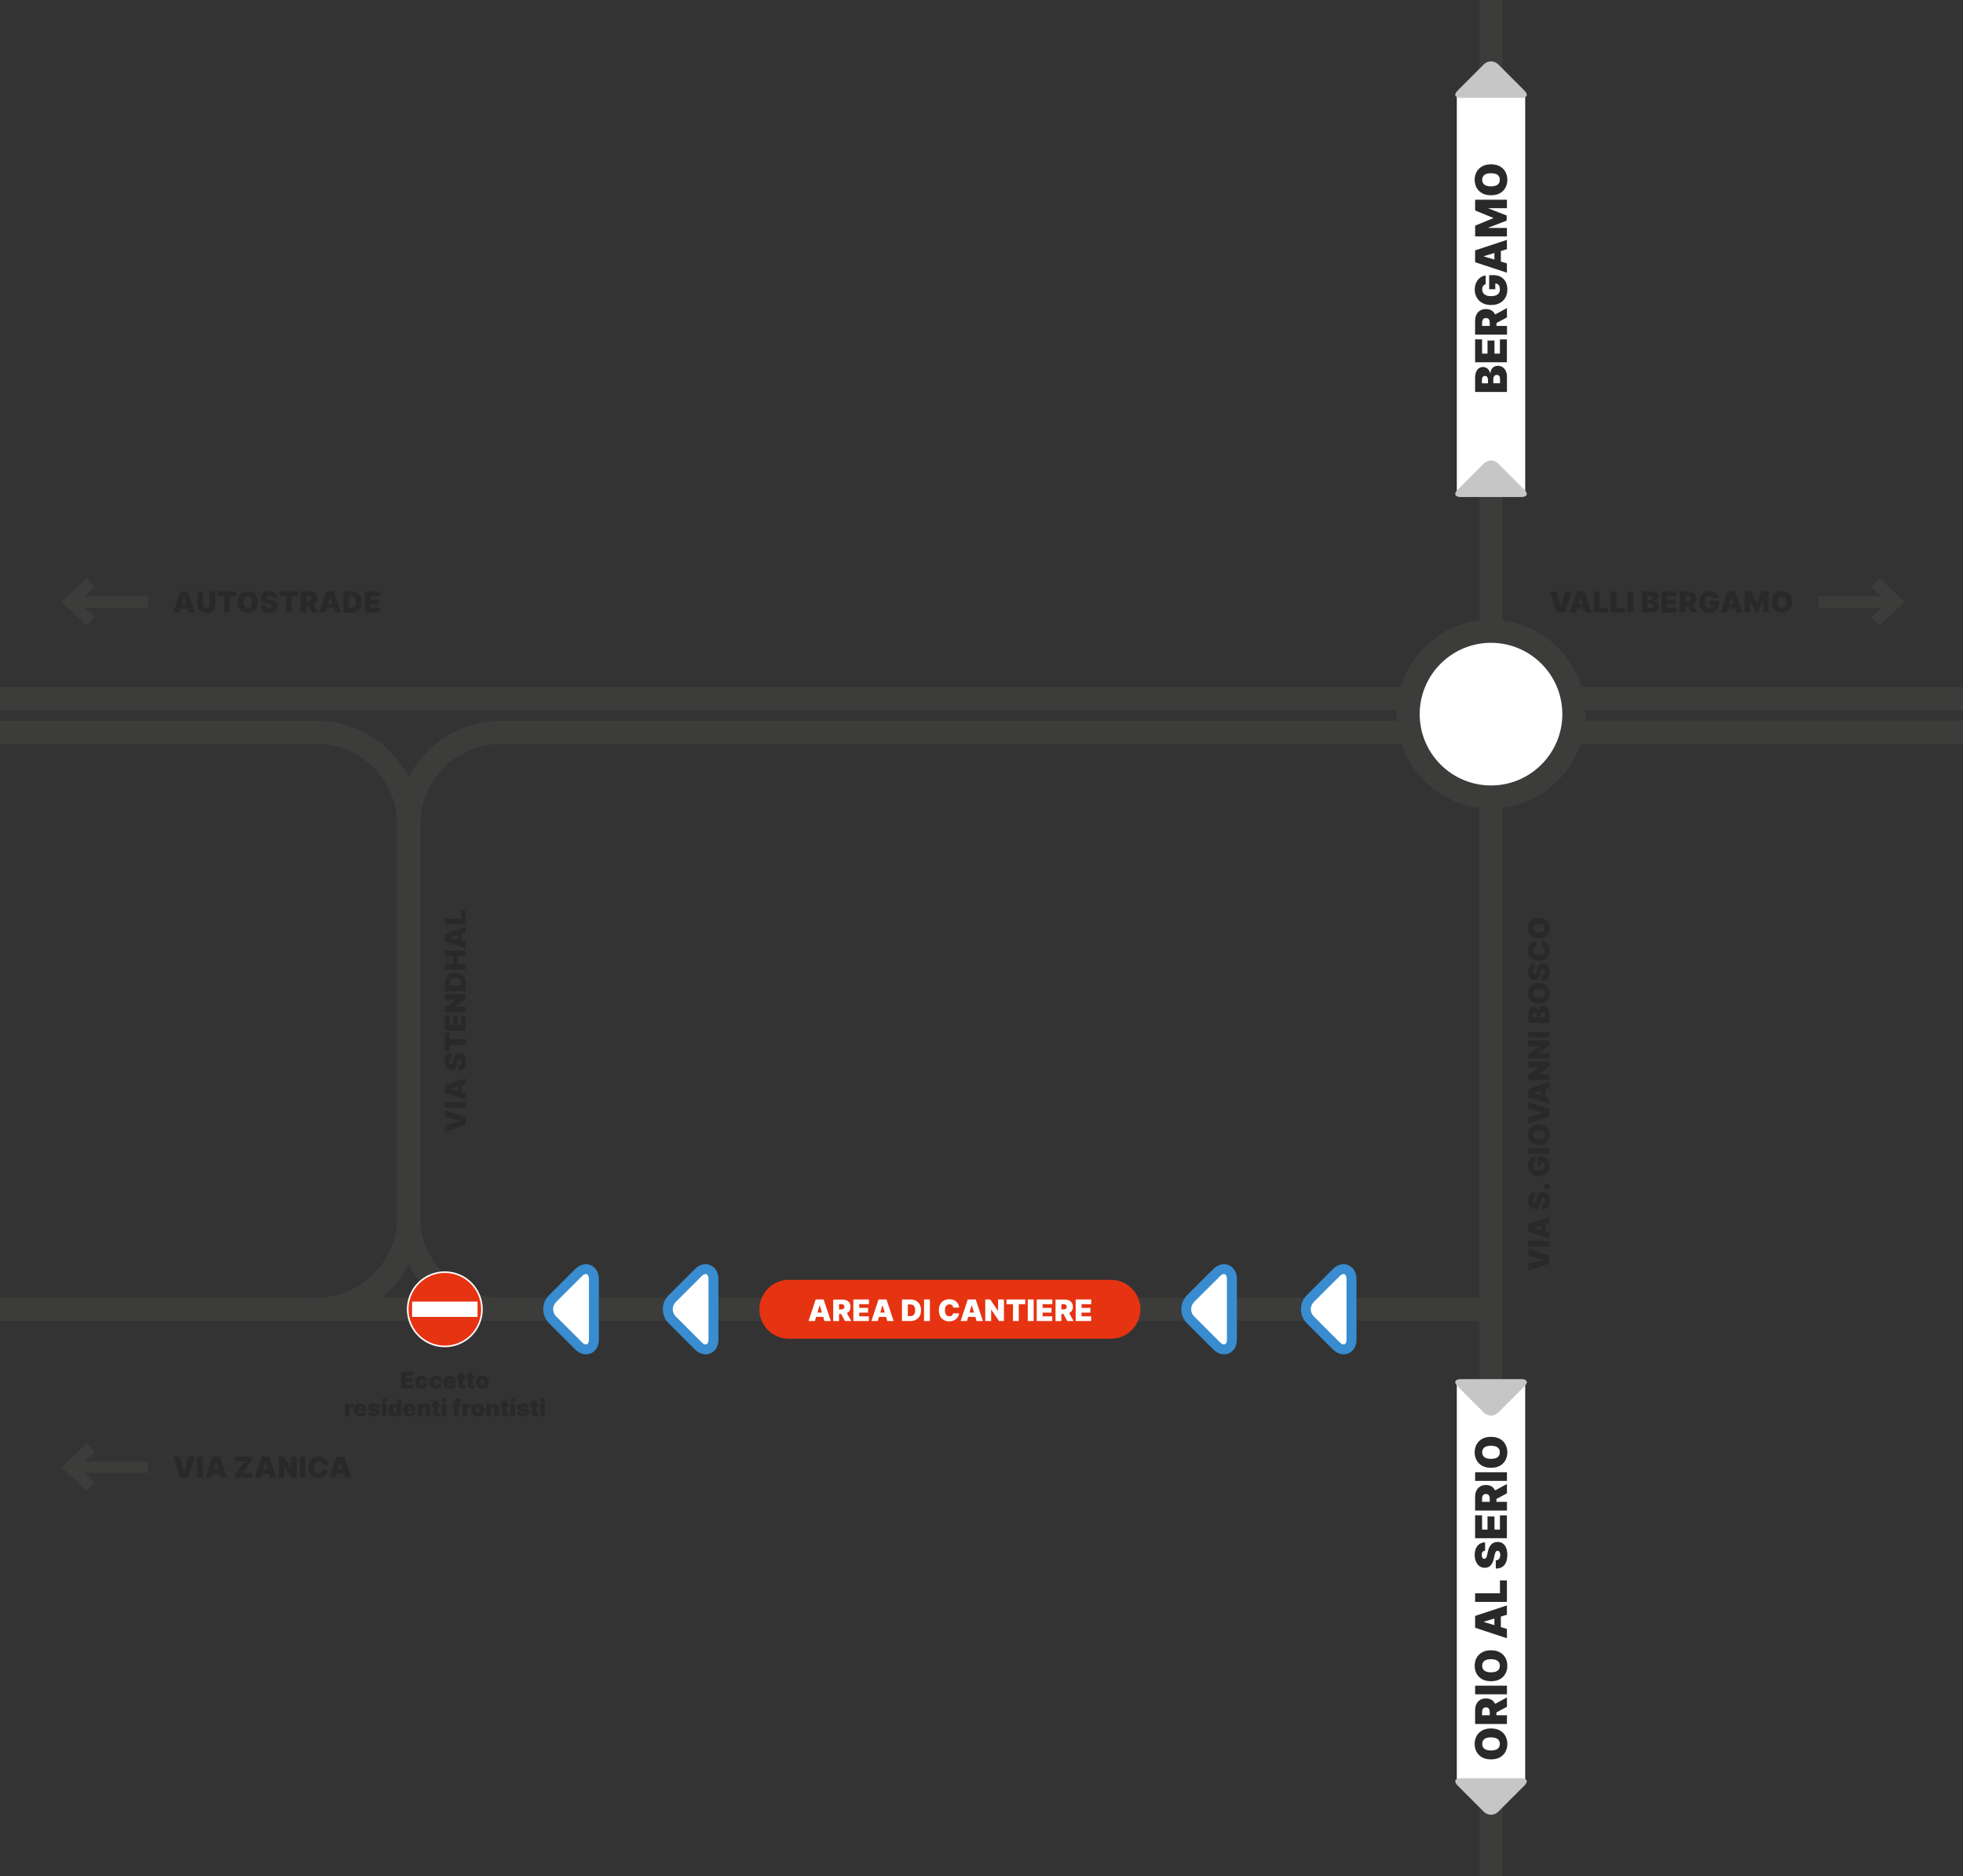 <?xml version="1.0" encoding="UTF-8"?> <svg xmlns="http://www.w3.org/2000/svg" id="Livello_1" data-name="Livello 1" viewBox="0 0 680.16 650"><rect x="0" y="0" width="680.16" height="650" fill="#333333" stroke="none"/><defs><style> .cls-1 { fill: #3c3c3b; } .cls-2 { fill: #292929; } .cls-3 { fill: #c6c6c6; } .cls-4 { fill: #fff; } .cls-5 { fill: #388ccf; } .cls-6 { fill: #e63312; } </style></defs><rect class="cls-1" y="238" width="680.16" height="8"></rect><rect class="cls-1" x="515.53" y="249.71" width="164.62" height="8"></rect><rect class="cls-1" y="449.61" width="520.62" height="8"></rect><rect class="cls-1" x="512.62" width="8" height="650"></rect><g><path class="cls-2" d="M529.54,437.97l5.13-1.49v-.06l-5.13-1.49v-2.23l7.27,2.4v2.7l-7.27,2.4v-2.23Z"></path><path class="cls-2" d="M529.54,429.92h7.27v1.97h-7.27v-1.97Z"></path><path class="cls-2" d="M536.82,427v2.13l-7.27-2.4v-2.7l7.27-2.4v2.13l-5.27,1.59v.06l5.27,1.59ZM533.95,427.39v-4.01h1.48v4.01h-1.48Z"></path><path class="cls-2" d="M531.82,414.93c-.24.02-.42.11-.55.26-.13.16-.2.4-.2.72,0,.2.02.37.07.5.05.13.11.22.2.29.08.06.18.09.28.1.09,0,.17-.01.24-.05.07-.04.13-.1.19-.18.06-.08.11-.18.15-.31.05-.12.09-.27.12-.45l.13-.6c.08-.4.2-.75.34-1.03.14-.29.3-.52.49-.7.19-.18.4-.32.63-.4.23-.09.49-.13.77-.13.48,0,.88.12,1.21.36.33.24.58.58.76,1.01.17.44.26.97.26,1.58s-.09,1.18-.28,1.65c-.19.47-.48.83-.86,1.09-.39.26-.89.39-1.5.39v-1.88c.22-.01.41-.07.56-.17.15-.1.27-.24.34-.42.08-.18.12-.4.12-.65,0-.21-.03-.39-.08-.53-.05-.14-.12-.25-.22-.32-.09-.07-.2-.11-.32-.11-.11,0-.21.04-.29.11-.08.07-.16.18-.23.34-.07.16-.13.37-.19.64l-.16.72c-.14.64-.37,1.15-.7,1.52-.33.37-.78.55-1.34.55-.46,0-.87-.12-1.21-.37s-.62-.6-.81-1.04c-.19-.44-.29-.95-.29-1.53s.1-1.09.29-1.52.47-.76.83-.99.77-.35,1.25-.35v1.89Z"></path><path class="cls-2" d="M536.93,411.05c0,.27-.1.51-.29.71s-.43.29-.71.29c-.27,0-.5-.09-.69-.29s-.29-.43-.29-.71.1-.49.29-.69.42-.3.69-.3c.18,0,.35.05.5.14s.27.21.36.36.13.31.13.49Z"></path><path class="cls-2" d="M531.95,402.82c-.13.03-.24.08-.33.15s-.18.15-.25.25c-.07.1-.12.21-.15.34-.03.13-.05.27-.05.42,0,.33.08.61.24.85.16.23.39.41.68.53.3.12.66.18,1.08.18s.79-.06,1.09-.17.54-.29.7-.52c.16-.23.24-.51.24-.86,0-.3-.04-.55-.13-.75-.09-.2-.21-.35-.37-.45-.16-.1-.35-.15-.57-.15l.04-.34v1.66h-1.41v-3.22h1.01c.66,0,1.23.14,1.7.42.47.28.83.67,1.08,1.16s.38,1.05.38,1.69c0,.71-.15,1.33-.45,1.86s-.73.95-1.29,1.25c-.56.3-1.22.45-1.99.45-.6,0-1.13-.09-1.6-.28-.46-.18-.86-.44-1.18-.76-.32-.33-.56-.71-.73-1.13-.17-.43-.25-.89-.25-1.38,0-.43.06-.83.18-1.2.12-.37.29-.7.52-.98.22-.29.49-.52.79-.69.31-.17.64-.28,1-.32v2Z"></path><path class="cls-2" d="M529.54,397.73h7.27v1.97h-7.27v-1.97Z"></path><path class="cls-2" d="M533.18,389.64c.81,0,1.49.16,2.05.47.55.32.98.74,1.26,1.28.29.53.43,1.13.43,1.79s-.14,1.26-.43,1.79c-.29.53-.71.96-1.26,1.27-.55.31-1.23.47-2.04.47s-1.49-.16-2.05-.47c-.55-.31-.98-.74-1.26-1.27-.29-.53-.43-1.13-.43-1.79s.14-1.25.43-1.79c.29-.54.71-.96,1.26-1.28.56-.31,1.24-.47,2.05-.47ZM533.18,391.67c-.44,0-.8.06-1.1.17-.3.11-.53.28-.68.51s-.23.5-.23.83.08.6.23.83.38.39.68.51c.3.11.67.17,1.1.17s.8-.06,1.1-.17c.3-.12.53-.28.68-.51.15-.22.23-.5.23-.83s-.08-.6-.23-.83c-.16-.22-.38-.39-.68-.51-.3-.12-.67-.17-1.1-.17Z"></path><path class="cls-2" d="M529.54,387.09l5.13-1.49v-.06l-5.13-1.49v-2.23l7.27,2.4v2.7l-7.27,2.4v-2.23Z"></path><path class="cls-2" d="M536.82,380.3v2.13l-7.27-2.4v-2.7l7.27-2.4v2.13l-5.27,1.59v.06l5.27,1.59ZM533.95,380.7v-4.01h1.48v4.01h-1.48Z"></path><path class="cls-2" d="M529.54,367.83h7.27v1.65l-3.82,2.63v.04h3.82v1.97h-7.27v-1.68l3.81-2.59v-.06h-3.81v-1.97Z"></path><path class="cls-2" d="M529.54,360.49h7.27v1.65l-3.82,2.63v.04h3.82v1.97h-7.27v-1.68l3.81-2.59v-.06h-3.81v-1.97Z"></path><path class="cls-2" d="M529.54,357.48h7.27v1.97h-7.27v-1.97Z"></path><path class="cls-2" d="M536.82,354.46h-7.27v-3.15c0-.55.07-1.02.22-1.4s.36-.66.63-.86c.27-.19.59-.29.96-.29.27,0,.51.06.73.18.22.12.4.28.55.49.15.21.25.46.31.74h.07c.01-.31.09-.6.24-.85.15-.26.35-.46.6-.61.25-.15.55-.23.9-.23.4,0,.75.1,1.06.31.31.21.55.5.73.88.18.38.27.84.27,1.36v3.42ZM532.49,352.49v-.81c0-.17-.03-.33-.08-.46s-.13-.24-.24-.31c-.1-.08-.23-.11-.38-.11-.22,0-.4.08-.52.24-.12.16-.18.36-.18.61v.84h1.39ZM535.24,352.49v-.92c0-.33-.06-.58-.19-.75-.12-.17-.31-.25-.55-.25-.17,0-.31.04-.43.12-.12.08-.21.19-.27.33-.06.14-.09.32-.09.52v.95h1.53Z"></path><path class="cls-2" d="M533.18,340.63c.81,0,1.49.16,2.05.47.55.32.98.74,1.26,1.28.29.53.43,1.13.43,1.79s-.14,1.26-.43,1.79c-.29.53-.71.96-1.26,1.27-.55.31-1.23.47-2.04.47s-1.49-.16-2.05-.47c-.55-.31-.98-.74-1.26-1.27-.29-.53-.43-1.13-.43-1.79s.14-1.25.43-1.79c.29-.54.71-.96,1.26-1.28.56-.31,1.24-.47,2.05-.47ZM533.18,342.66c-.44,0-.8.06-1.1.17-.3.11-.53.28-.68.51s-.23.5-.23.83.08.6.23.83.38.39.68.51c.3.11.67.17,1.1.17s.8-.06,1.1-.17c.3-.12.53-.28.68-.51.15-.22.23-.5.23-.83s-.08-.6-.23-.83c-.16-.22-.38-.39-.68-.51-.3-.12-.67-.17-1.1-.17Z"></path><path class="cls-2" d="M531.82,335.69c-.24.02-.42.11-.55.26-.13.16-.2.4-.2.72,0,.2.02.37.07.5.05.13.11.22.2.29.08.06.18.09.28.1.09,0,.17-.01.24-.05.07-.04.13-.1.19-.18.06-.08.11-.18.15-.31.05-.12.09-.27.12-.45l.13-.6c.08-.4.2-.75.34-1.03.14-.29.3-.52.49-.7.19-.18.4-.32.63-.4.23-.09.49-.13.77-.13.48,0,.88.12,1.21.36.33.24.58.58.76,1.01.17.44.26.97.26,1.58s-.09,1.18-.28,1.65c-.19.47-.48.83-.86,1.09-.39.26-.89.39-1.5.39v-1.88c.22-.01.41-.07.56-.17.15-.1.27-.24.34-.42.08-.18.12-.4.12-.65,0-.21-.03-.39-.08-.53-.05-.14-.12-.25-.22-.32-.09-.07-.2-.11-.32-.11-.11,0-.21.04-.29.11-.08.07-.16.18-.23.34-.07.16-.13.37-.19.64l-.16.72c-.14.64-.37,1.15-.7,1.52-.33.37-.78.55-1.34.55-.46,0-.87-.12-1.21-.37s-.62-.6-.81-1.04c-.19-.44-.29-.95-.29-1.53s.1-1.09.29-1.52.47-.76.83-.99.77-.35,1.25-.35v1.89Z"></path><path class="cls-2" d="M532.27,326.06v2c-.17.01-.32.05-.45.11-.14.06-.25.14-.35.25-.1.11-.17.23-.23.38-.05.15-.08.32-.08.51,0,.33.08.61.24.84s.39.4.69.52.66.18,1.08.18c.45,0,.82-.06,1.12-.18.3-.12.52-.29.67-.52.15-.23.23-.5.23-.82,0-.18-.02-.35-.07-.49s-.11-.27-.2-.38c-.09-.11-.19-.19-.32-.26s-.26-.11-.42-.14v-2c.32.02.63.11.95.26.32.15.61.36.88.63s.49.61.65,1.01.25.87.25,1.4c0,.67-.14,1.27-.43,1.8-.29.53-.71.95-1.26,1.25-.56.31-1.24.46-2.04.46s-1.49-.16-2.05-.47c-.55-.31-.98-.73-1.26-1.26s-.43-1.12-.43-1.78c0-.46.06-.88.19-1.27.12-.39.31-.72.55-1.02.24-.29.54-.53.89-.7s.75-.29,1.2-.32Z"></path><path class="cls-2" d="M533.18,318.01c.81,0,1.49.16,2.05.47.55.32.98.74,1.26,1.28.29.53.43,1.13.43,1.79s-.14,1.26-.43,1.79c-.29.53-.71.96-1.26,1.27-.55.31-1.23.47-2.04.47s-1.49-.16-2.05-.47c-.55-.31-.98-.74-1.26-1.27-.29-.53-.43-1.13-.43-1.79s.14-1.25.43-1.79c.29-.54.71-.96,1.26-1.28.56-.31,1.24-.47,2.05-.47ZM533.18,320.04c-.44,0-.8.06-1.1.17-.3.11-.53.28-.68.51s-.23.5-.23.83.08.6.23.83.38.39.68.51c.3.11.67.17,1.1.17s.8-.06,1.1-.17c.3-.12.53-.28.68-.51.15-.22.23-.5.23-.83s-.08-.6-.23-.83c-.16-.22-.38-.39-.68-.51-.3-.12-.67-.17-1.1-.17Z"></path></g><g><path class="cls-2" d="M139.02,481.08v-5.82h4.19v1.27h-2.61v1h2.4v1.27h-2.4v1h2.6v1.27h-4.18Z"></path><path class="cls-2" d="M146.12,481.16c-.47,0-.88-.09-1.22-.28-.34-.19-.6-.45-.78-.79-.18-.34-.27-.73-.27-1.18s.09-.84.27-1.18c.18-.34.44-.6.78-.79.34-.19.74-.28,1.22-.28.43,0,.8.08,1.11.23.31.15.56.37.73.65s.26.61.26.99h-1.45c-.02-.23-.09-.4-.2-.52s-.25-.18-.43-.18c-.14,0-.26.04-.36.12-.1.08-.18.2-.24.35-.06.16-.09.36-.09.6s.03.44.09.59c.06.16.14.28.24.36.1.08.22.12.36.12.12,0,.22-.03.31-.08.09-.05.16-.13.22-.24.06-.1.09-.23.1-.38h1.45c0,.38-.09.72-.26,1-.17.28-.41.5-.72.66s-.68.23-1.12.23Z"></path><path class="cls-2" d="M150.97,481.16c-.47,0-.88-.09-1.22-.28-.34-.19-.6-.45-.78-.79-.18-.34-.27-.73-.27-1.18s.09-.84.27-1.18c.18-.34.44-.6.78-.79.34-.19.74-.28,1.22-.28.43,0,.8.08,1.11.23.31.15.56.37.73.65s.26.61.26.99h-1.45c-.02-.23-.09-.4-.2-.52s-.25-.18-.43-.18c-.14,0-.26.04-.36.12-.1.08-.18.2-.24.35-.06.16-.09.36-.09.6s.03.44.09.59c.06.16.14.28.24.36.1.08.22.12.36.12.12,0,.22-.03.31-.08.09-.05.16-.13.22-.24.06-.1.09-.23.1-.38h1.45c0,.38-.09.72-.26,1-.17.28-.41.5-.72.66s-.68.23-1.12.23Z"></path><path class="cls-2" d="M155.81,481.16c-.47,0-.87-.09-1.2-.27-.34-.18-.59-.44-.78-.77-.18-.34-.27-.74-.27-1.21s.09-.84.27-1.18c.18-.34.44-.6.77-.79s.72-.28,1.17-.28c.33,0,.63.05.9.15.27.1.5.25.68.44s.33.43.44.71c.1.28.15.59.15.93v.36h-3.9v-.86h2.45c0-.12-.03-.24-.1-.33s-.14-.17-.25-.22c-.1-.05-.22-.08-.35-.08s-.24.03-.35.08-.19.13-.25.22-.1.21-.1.33v.93c0,.14.03.27.09.38s.14.2.25.26.24.09.4.09c.11,0,.21-.02.3-.05.09-.03.17-.07.23-.13s.11-.13.14-.21h1.43c-.05.3-.17.57-.35.79-.18.22-.43.4-.73.52s-.65.18-1.06.18Z"></path><path class="cls-2" d="M161.19,476.72v1.14h-2.88v-1.14h2.88ZM158.87,475.67h1.57v4.01c0,.06.01.11.03.15.02.04.05.07.1.09.04.02.1.03.17.03.05,0,.1,0,.17-.02.06-.01.11-.02.14-.03l.23,1.1c-.07.02-.17.05-.3.08s-.28.05-.46.06c-.36.02-.66-.02-.91-.11-.24-.09-.43-.24-.55-.44-.12-.2-.18-.46-.18-.76v-4.15Z"></path><path class="cls-2" d="M164.42,476.72v1.14h-2.88v-1.14h2.88ZM162.11,475.67h1.57v4.01c0,.06.01.11.03.15.02.04.05.07.1.09.04.02.1.03.17.03.05,0,.1,0,.17-.02.06-.01.11-.02.14-.03l.23,1.1c-.07.02-.17.05-.3.08s-.28.05-.46.06c-.36.02-.66-.02-.91-.11-.24-.09-.43-.24-.55-.44-.12-.2-.18-.46-.18-.76v-4.15Z"></path><path class="cls-2" d="M167.11,481.16c-.47,0-.88-.09-1.22-.28-.34-.19-.6-.45-.78-.79-.18-.34-.27-.73-.27-1.18s.09-.84.27-1.18c.18-.34.44-.6.78-.79.34-.19.74-.28,1.22-.28s.88.09,1.22.28c.34.19.6.45.78.79.18.34.27.73.27,1.18s-.09.84-.27,1.18c-.18.34-.44.6-.78.79-.34.19-.74.28-1.22.28ZM167.13,480c.13,0,.25-.04.34-.13s.17-.22.22-.38c.05-.17.08-.36.08-.59s-.03-.43-.08-.59c-.05-.16-.13-.29-.22-.38s-.21-.13-.34-.13c-.14,0-.26.04-.36.13-.1.09-.18.21-.23.38s-.08.36-.08.59.03.42.08.59.13.29.23.38c.1.09.22.13.36.13Z"></path></g><g><path class="cls-2" d="M119.5,490.68v-4.36h1.52v.83h.05c.08-.31.21-.53.38-.67.17-.14.38-.21.61-.21.07,0,.14,0,.2.02.07.01.13.03.19.04v1.34c-.08-.03-.17-.05-.29-.06-.11-.01-.21-.02-.29-.02-.15,0-.29.04-.41.1-.12.07-.22.17-.29.29-.07.12-.1.27-.1.44v2.27h-1.57Z"></path><path class="cls-2" d="M124.81,490.76c-.47,0-.87-.09-1.2-.27-.34-.18-.59-.44-.78-.77-.18-.34-.27-.74-.27-1.21s.09-.84.27-1.18c.18-.34.44-.6.77-.79s.72-.28,1.17-.28c.33,0,.63.05.9.15.27.1.5.25.68.44s.33.43.44.71c.1.28.15.59.15.93v.36h-3.9v-.86h2.45c0-.12-.03-.24-.1-.33s-.14-.17-.25-.22c-.1-.05-.22-.08-.35-.08s-.24.03-.35.08-.19.13-.25.22-.1.21-.1.33v.93c0,.14.03.27.09.38s.14.2.25.26.24.09.4.09c.11,0,.21-.02.3-.05.09-.03.17-.07.23-.13s.11-.13.14-.21h1.43c-.05.3-.17.57-.35.79-.18.22-.43.4-.73.52s-.65.18-1.06.18Z"></path><path class="cls-2" d="M131.57,487.74h-1.44c0-.09-.04-.17-.09-.23-.06-.06-.13-.11-.21-.15-.09-.04-.18-.05-.29-.05-.13,0-.25.02-.35.07-.1.05-.14.12-.14.21,0,.06.03.12.08.18.06.05.17.1.34.13l.89.16c.45.08.78.22,1,.41.22.19.33.45.33.77,0,.31-.09.58-.28.81-.18.23-.43.4-.75.53-.32.12-.67.19-1.08.19-.67,0-1.19-.14-1.56-.41-.38-.27-.59-.63-.63-1.08h1.56c.02.14.09.25.21.32.12.08.26.11.44.11.14,0,.26-.02.36-.07.09-.05.14-.12.14-.21,0-.08-.04-.15-.12-.2-.08-.05-.21-.09-.38-.12l-.77-.14c-.44-.08-.78-.23-1-.44s-.33-.5-.33-.84c0-.3.08-.56.24-.77s.39-.37.7-.48c.3-.11.66-.17,1.08-.17.63,0,1.13.13,1.49.39s.56.62.58,1.08Z"></path><path class="cls-2" d="M132.29,490.68v-4.36h1.57v4.36h-1.57ZM133.07,485.86c-.21,0-.4-.07-.55-.21-.15-.14-.23-.31-.23-.51s.08-.37.23-.51c.15-.14.33-.21.55-.21s.4.07.55.21c.15.14.23.31.23.51s-.08.37-.23.51c-.15.14-.33.21-.54.21Z"></path><path class="cls-2" d="M136.23,490.74c-.31,0-.6-.08-.86-.24-.26-.16-.47-.41-.62-.74-.16-.33-.23-.75-.23-1.25s.08-.96.25-1.28c.16-.33.38-.57.64-.72.26-.15.53-.23.82-.23.22,0,.41.04.57.11.16.08.3.17.41.3s.19.26.25.41h.02v-2.22h1.57v5.82h-1.56v-.72h-.03c-.06.15-.15.28-.26.4-.11.12-.25.21-.41.28-.16.07-.34.1-.55.1ZM136.81,489.53c.14,0,.27-.04.37-.13.1-.08.18-.2.24-.36.06-.15.08-.34.08-.55s-.03-.4-.08-.56c-.06-.15-.14-.27-.24-.36-.1-.08-.23-.12-.37-.12s-.27.04-.37.12c-.1.08-.18.2-.23.36-.05.15-.08.34-.08.56s.03.4.08.56c.05.15.13.27.23.35.1.08.22.12.37.12Z"></path><path class="cls-2" d="M141.9,490.76c-.47,0-.87-.09-1.2-.27-.34-.18-.59-.44-.78-.77-.18-.34-.27-.74-.27-1.21s.09-.84.27-1.18c.18-.34.44-.6.77-.79s.72-.28,1.17-.28c.33,0,.63.05.9.15.27.1.5.25.68.44s.33.43.44.71c.1.28.15.59.15.93v.36h-3.9v-.86h2.45c0-.12-.03-.24-.1-.33s-.14-.17-.25-.22c-.1-.05-.22-.08-.35-.08s-.24.03-.35.08-.19.13-.25.22-.1.21-.1.33v.93c0,.14.03.27.09.38s.14.2.25.26.24.09.4.09c.11,0,.21-.02.3-.05.09-.03.17-.07.23-.13s.11-.13.14-.21h1.43c-.05.3-.17.57-.35.79-.18.22-.43.4-.73.52s-.65.18-1.06.18Z"></path><path class="cls-2" d="M146.24,488.23v2.45h-1.57v-4.36h1.49v.83h.05c.09-.28.26-.49.5-.65.24-.16.52-.24.84-.24s.58.07.81.21c.23.14.41.33.53.58s.19.53.19.84v2.78h-1.57v-2.45c0-.22-.05-.39-.16-.51s-.26-.18-.46-.18c-.13,0-.24.03-.34.08-.1.06-.17.13-.22.24s-.08.23-.08.37Z"></path><path class="cls-2" d="M152.45,486.32v1.14h-2.88v-1.14h2.88ZM150.13,485.27h1.57v4.01c0,.06.01.11.03.15.02.04.05.07.1.09.04.02.1.03.17.03.05,0,.1,0,.17-.02.06-.01.11-.02.14-.03l.23,1.1c-.07.02-.17.05-.3.08s-.28.05-.46.06c-.36.02-.66-.02-.91-.11-.24-.09-.43-.24-.55-.44-.12-.2-.18-.46-.18-.76v-4.15Z"></path><path class="cls-2" d="M153.08,490.68v-4.36h1.57v4.36h-1.57ZM153.87,485.86c-.21,0-.4-.07-.55-.21-.15-.14-.23-.31-.23-.51s.08-.37.23-.51c.15-.14.33-.21.55-.21s.4.07.55.21c.15.14.23.31.23.51s-.08.37-.23.51c-.15.14-.33.21-.54.21Z"></path><path class="cls-2" d="M159.65,486.32v1.14h-2.92v-1.14h2.92ZM157.29,490.68v-4.49c0-.36.06-.66.19-.9.13-.24.31-.41.55-.53.23-.12.51-.18.83-.18.2,0,.39.01.58.04s.33.06.42.08l-.23,1.12c-.06-.02-.12-.03-.2-.04-.08-.01-.14-.02-.2-.02-.15,0-.25.03-.3.09-.05.06-.08.14-.08.25v4.56h-1.57Z"></path><path class="cls-2" d="M160.25,490.68v-4.36h1.52v.83h.05c.08-.31.21-.53.38-.67.17-.14.38-.21.61-.21.07,0,.14,0,.2.02.07.01.13.03.19.04v1.34c-.08-.03-.17-.05-.29-.06-.11-.01-.21-.02-.29-.02-.15,0-.29.04-.41.1-.12.07-.22.17-.29.29-.07.12-.1.27-.1.44v2.27h-1.57Z"></path><path class="cls-2" d="M165.58,490.76c-.47,0-.88-.09-1.22-.28-.34-.19-.6-.45-.78-.79-.18-.34-.27-.73-.27-1.18s.09-.84.27-1.18c.18-.34.44-.6.78-.79.34-.19.74-.28,1.22-.28s.88.09,1.22.28c.34.19.6.45.78.79.18.34.27.73.27,1.18s-.09.84-.27,1.18c-.18.34-.44.6-.78.79-.34.19-.74.28-1.22.28ZM165.59,489.6c.13,0,.25-.04.34-.13s.17-.22.22-.38c.05-.17.08-.36.08-.59s-.03-.43-.08-.59c-.05-.16-.13-.29-.22-.38s-.21-.13-.34-.13c-.14,0-.26.04-.36.13-.1.09-.18.21-.23.38s-.08.36-.08.59.03.42.08.59.13.29.23.38c.1.09.22.13.36.13Z"></path><path class="cls-2" d="M170.05,488.23v2.45h-1.57v-4.36h1.49v.83h.05c.09-.28.26-.49.5-.65.24-.16.52-.24.84-.24s.58.07.81.21c.23.14.41.33.53.58s.19.53.19.84v2.78h-1.57v-2.45c0-.22-.05-.39-.16-.51s-.26-.18-.46-.18c-.13,0-.24.03-.34.08-.1.06-.17.13-.22.24s-.08.23-.08.37Z"></path><path class="cls-2" d="M176.25,486.32v1.14h-2.88v-1.14h2.88ZM173.93,485.27h1.57v4.01c0,.06.01.11.03.15.02.04.05.07.1.09.04.02.1.03.17.03.05,0,.1,0,.17-.02.06-.01.11-.02.14-.03l.23,1.1c-.07.02-.17.05-.3.08s-.28.05-.46.06c-.36.02-.66-.02-.91-.11-.24-.09-.43-.24-.55-.44-.12-.2-.18-.46-.18-.76v-4.15Z"></path><path class="cls-2" d="M176.89,490.68v-4.36h1.57v4.36h-1.57ZM177.67,485.86c-.21,0-.4-.07-.55-.21-.15-.14-.23-.31-.23-.51s.08-.37.23-.51c.15-.14.33-.21.55-.21s.4.07.55.21c.15.14.23.31.23.51s-.08.37-.23.51c-.15.14-.33.21-.54.21Z"></path><path class="cls-2" d="M183.24,487.74h-1.44c0-.09-.04-.17-.09-.23-.06-.06-.13-.11-.21-.15-.09-.04-.18-.05-.29-.05-.13,0-.25.02-.35.07-.1.05-.14.12-.14.21,0,.06.03.12.08.18.06.05.17.1.34.13l.89.16c.45.08.78.22,1,.41.22.19.33.45.33.77,0,.31-.09.58-.28.81-.18.23-.43.4-.75.53-.32.12-.67.19-1.08.19-.67,0-1.19-.14-1.56-.41-.38-.27-.59-.63-.63-1.08h1.56c.02.14.09.25.21.32.12.08.26.11.44.11.14,0,.26-.02.36-.07.09-.05.14-.12.14-.21,0-.08-.04-.15-.12-.2-.08-.05-.21-.09-.38-.12l-.77-.14c-.44-.08-.78-.23-1-.44s-.33-.5-.33-.84c0-.3.08-.56.24-.77s.39-.37.7-.48c.3-.11.66-.17,1.08-.17.63,0,1.13.13,1.49.39s.56.62.58,1.08Z"></path><path class="cls-2" d="M186.56,486.32v1.14h-2.88v-1.14h2.88ZM184.24,485.27h1.57v4.01c0,.06.01.11.03.15.02.04.05.07.1.09.04.02.1.03.17.03.05,0,.1,0,.17-.02.06-.01.11-.02.14-.03l.23,1.1c-.07.02-.17.05-.3.08s-.28.05-.46.06c-.36.02-.66-.02-.91-.11-.24-.09-.43-.24-.55-.44-.12-.2-.18-.46-.18-.76v-4.15Z"></path><path class="cls-2" d="M187.19,490.68v-4.36h1.57v4.36h-1.57ZM187.98,485.86c-.21,0-.4-.07-.55-.21-.15-.14-.23-.31-.23-.51s.08-.37.23-.51c.15-.14.33-.21.55-.21s.4.07.55.21c.15.14.23.31.23.51s-.08.37-.23.51c-.15.14-.33.21-.54.21Z"></path></g><rect class="cls-4" x="504.57" y="33.38" width="24.1" height="137.93"></rect><path class="cls-2" d="M528.87,171.5h-24.48V33.19h24.48v138.31ZM504.76,171.12h23.72V33.57h-23.72v137.55Z"></path><g><path class="cls-2" d="M522.13,135.79h-11.02v-4.78c0-.84.11-1.54.34-2.12s.54-1,.96-1.3c.41-.29.9-.44,1.46-.44.41,0,.77.09,1.11.27.33.18.61.43.84.75.22.32.38.69.47,1.12h.11c.02-.47.14-.9.36-1.29.22-.39.52-.7.91-.92.39-.23.84-.34,1.36-.34.6,0,1.14.16,1.61.47.47.31.84.76,1.11,1.34.27.58.4,1.27.4,2.07v5.19ZM515.57,132.8v-1.23c0-.26-.04-.49-.12-.69-.08-.2-.2-.36-.36-.47-.16-.11-.35-.17-.57-.17-.34,0-.6.12-.78.37-.18.24-.27.55-.27.92v1.27h2.11ZM519.75,132.8v-1.4c0-.5-.09-.88-.28-1.13-.19-.25-.47-.38-.84-.38-.26,0-.48.06-.66.18-.18.12-.32.29-.41.5-.09.22-.14.48-.14.78v1.44h2.32Z"></path><path class="cls-2" d="M522.13,125.51h-11.02v-7.94h2.41v4.95h1.89v-4.54h2.41v4.54h1.89v-4.93h2.41v7.92Z"></path><path class="cls-2" d="M522.13,115.93h-11.02v-4.76c0-.82.15-1.53.45-2.15s.73-1.09,1.29-1.43,1.23-.51,2.01-.51,1.46.17,2,.52c.54.35.95.84,1.23,1.47.28.63.42,1.36.42,2.2v2.84h-2.32v-2.24c0-.35-.04-.65-.13-.9s-.23-.44-.42-.58c-.19-.13-.45-.2-.76-.2s-.57.07-.77.2c-.2.13-.35.33-.44.58s-.14.55-.14.9v1.05h8.63v2.99ZM517.08,109.48l5.06-2.75v3.25l-5.06,2.69v-3.18Z"></path><path class="cls-2" d="M514.75,98.49c-.19.05-.36.12-.5.22-.15.1-.27.23-.37.37-.1.15-.18.32-.23.52s-.08.41-.08.64c0,.5.12.93.36,1.28.24.35.59.62,1.04.81.45.18,1,.28,1.64.28s1.2-.09,1.66-.26.81-.44,1.05-.79c.24-.35.37-.78.37-1.3,0-.46-.07-.83-.2-1.14-.13-.3-.32-.53-.57-.68-.24-.15-.53-.23-.86-.23l.05-.52v2.52h-2.13v-4.88h1.53c1,0,1.86.21,2.57.64s1.26,1.01,1.64,1.75c.38.74.57,1.6.57,2.56,0,1.07-.23,2.01-.68,2.82-.46.81-1.1,1.44-1.95,1.9s-1.85.68-3.01.68c-.91,0-1.72-.14-2.42-.42s-1.3-.67-1.78-1.16c-.49-.5-.85-1.07-1.1-1.72-.25-.65-.37-1.34-.37-2.09,0-.65.09-1.26.28-1.82.19-.56.45-1.06.79-1.49.34-.43.74-.78,1.2-1.05s.97-.43,1.52-.48v3.02Z"></path><path class="cls-2" d="M522.13,91.25v3.23l-11.02-3.64v-4.09l11.02-3.64v3.23l-7.98,2.41v.09l7.98,2.41ZM517.79,91.85v-6.07h2.24v6.07h-2.24Z"></path><path class="cls-2" d="M511.12,81.89v-3.72l6.24-2.56v-.13l-6.24-2.56v-3.72h11.02v2.93h-6.37v.09l6.28,2.45v1.76l-6.33,2.45v.09h6.41v2.93h-11.02Z"></path><path class="cls-2" d="M516.62,56.93c1.23,0,2.26.24,3.1.72.84.48,1.48,1.12,1.91,1.93.43.81.65,1.71.65,2.71s-.22,1.91-.65,2.72c-.44.81-1.07,1.45-1.92,1.93-.84.48-1.87.71-3.09.71s-2.26-.24-3.1-.71c-.84-.48-1.48-1.12-1.91-1.93-.43-.81-.65-1.72-.65-2.72s.22-1.9.65-2.71c.43-.81,1.07-1.45,1.91-1.93.84-.48,1.88-.72,3.1-.72ZM516.62,60.01c-.66,0-1.22.09-1.67.26-.45.17-.8.43-1.03.77-.24.34-.35.76-.35,1.25s.12.91.35,1.25c.23.34.58.59,1.03.77.45.17,1.01.26,1.67.26s1.22-.09,1.67-.26c.45-.17.8-.43,1.03-.77.23-.34.35-.76.35-1.25s-.12-.91-.35-1.25c-.24-.34-.58-.6-1.03-.77s-1.01-.26-1.67-.26Z"></path></g><path class="cls-3" d="M519.11,160.58c-1.37-1.37-3.6-1.37-4.97,0l-9.12,9.12c-1.37,1.37-.91,2.49,1.03,2.49h21.15c1.94,0,2.4-1.11,1.03-2.49l-9.12-9.12Z"></path><path class="cls-3" d="M519.11,22.29c-1.37-1.37-3.6-1.37-4.97,0l-9.12,9.12c-1.37,1.37-.91,2.49,1.03,2.49h21.15c1.94,0,2.4-1.11,1.03-2.49l-9.12-9.12Z"></path><rect class="cls-4" x="504.57" y="478.69" width="24.1" height="137.93"></rect><path class="cls-2" d="M528.87,616.81h-24.48v-138.31h24.48v138.31ZM504.76,616.43h23.72v-137.55h-23.72v137.55Z"></path><g><path class="cls-2" d="M516.62,598.84c1.23,0,2.26.24,3.1.72.84.48,1.48,1.12,1.91,1.93.43.81.65,1.71.65,2.71s-.22,1.91-.65,2.72c-.44.81-1.07,1.45-1.92,1.93-.84.48-1.87.71-3.09.71s-2.26-.24-3.1-.71c-.84-.48-1.48-1.12-1.91-1.93-.43-.81-.65-1.72-.65-2.72s.22-1.9.65-2.71c.43-.81,1.07-1.45,1.91-1.93.84-.48,1.88-.72,3.1-.72ZM516.62,601.92c-.66,0-1.22.09-1.67.26s-.8.43-1.03.77c-.23.34-.35.76-.35,1.25s.12.91.35,1.25c.24.34.58.59,1.03.77.45.17,1.01.26,1.67.26s1.22-.09,1.67-.26c.45-.17.8-.43,1.03-.77.24-.34.35-.76.35-1.25s-.12-.91-.35-1.25-.58-.6-1.03-.77c-.45-.17-1.01-.26-1.67-.26Z"></path><path class="cls-2" d="M522.13,597.29h-11.02v-4.76c0-.82.15-1.53.45-2.15.3-.61.73-1.09,1.29-1.43s1.23-.51,2.01-.51,1.45.17,2,.52c.54.35.95.84,1.23,1.47.28.63.41,1.36.41,2.2v2.84h-2.32v-2.24c0-.35-.04-.65-.13-.9s-.23-.44-.42-.58c-.19-.13-.45-.2-.76-.2s-.57.07-.77.2c-.2.13-.35.33-.44.58-.09.25-.14.55-.14.9v1.05h8.63v2.99ZM517.08,590.84l5.06-2.75v3.25l-5.06,2.69v-3.18Z"></path><path class="cls-2" d="M511.12,584.02h11.02v2.99h-11.02v-2.99Z"></path><path class="cls-2" d="M516.62,571.76c1.23,0,2.26.24,3.1.72.84.48,1.48,1.12,1.91,1.93.43.81.65,1.71.65,2.71s-.22,1.91-.65,2.72c-.44.81-1.07,1.45-1.92,1.93-.84.48-1.87.71-3.09.71s-2.26-.24-3.1-.71c-.84-.48-1.48-1.12-1.91-1.93-.43-.81-.65-1.72-.65-2.72s.22-1.9.65-2.71c.43-.81,1.07-1.45,1.91-1.93.84-.48,1.88-.72,3.1-.72ZM516.62,574.84c-.66,0-1.22.09-1.67.26s-.8.43-1.03.77c-.23.34-.35.76-.35,1.25s.12.91.35,1.25c.24.34.58.59,1.03.77.45.17,1.01.26,1.67.26s1.22-.09,1.67-.26c.45-.17.8-.43,1.03-.77.24-.34.35-.76.35-1.25s-.12-.91-.35-1.25-.58-.6-1.03-.77c-.45-.17-1.01-.26-1.67-.26Z"></path><path class="cls-2" d="M522.13,564.36v3.23l-11.02-3.64v-4.09l11.02-3.64v3.23l-7.98,2.41v.09l7.98,2.41ZM517.79,564.96v-6.07h2.24v6.07h-2.24Z"></path><path class="cls-2" d="M522.13,555h-11.02v-2.99h8.61v-4.46h2.41v7.45Z"></path><path class="cls-2" d="M514.56,537.25c-.36.03-.64.16-.84.4-.2.24-.3.6-.3,1.08,0,.31.04.56.11.76s.17.34.3.43c.12.09.27.14.43.14.13,0,.25-.02.36-.07s.2-.14.29-.27c.08-.12.16-.28.23-.47s.13-.42.18-.68l.19-.9c.13-.61.3-1.13.51-1.57.21-.43.46-.79.75-1.07.29-.28.61-.48.96-.61.36-.13.74-.2,1.16-.2.72,0,1.34.19,1.84.54.5.36.88.87,1.15,1.54.26.67.39,1.46.39,2.4s-.14,1.79-.42,2.5-.72,1.26-1.31,1.66c-.59.39-1.35.59-2.27.59v-2.84c.34-.02.62-.1.85-.25.23-.15.4-.36.52-.64s.18-.6.18-.98c0-.32-.04-.59-.12-.8-.08-.21-.19-.38-.33-.49s-.3-.17-.48-.17c-.17,0-.32.06-.44.16-.13.11-.24.28-.34.52-.1.24-.2.57-.29.97l-.24,1.1c-.21.98-.57,1.74-1.06,2.31s-1.18.84-2.04.84c-.7,0-1.31-.18-1.84-.56-.53-.38-.93-.9-1.23-1.58-.29-.67-.44-1.44-.44-2.32s.15-1.66.45-2.31c.3-.65.72-1.15,1.26-1.5.54-.35,1.17-.53,1.89-.54v2.86Z"></path><path class="cls-2" d="M522.13,532.93h-11.02v-7.94h2.41v4.95h1.89v-4.54h2.41v4.54h1.89v-4.93h2.41v7.92Z"></path><path class="cls-2" d="M522.13,523.35h-11.02v-4.76c0-.82.15-1.53.45-2.15.3-.61.73-1.09,1.29-1.43s1.23-.51,2.01-.51,1.45.17,2,.52c.54.35.95.84,1.23,1.47.28.63.41,1.36.41,2.2v2.84h-2.32v-2.24c0-.35-.04-.65-.13-.9s-.23-.44-.42-.58c-.19-.13-.45-.2-.76-.2s-.57.07-.77.2c-.2.13-.35.33-.44.58-.09.25-.14.55-.14.9v1.05h8.63v2.99ZM517.08,516.89l5.06-2.75v3.25l-5.06,2.69v-3.18Z"></path><path class="cls-2" d="M511.12,510.08h11.02v2.99h-11.02v-2.99Z"></path><path class="cls-2" d="M516.62,497.81c1.23,0,2.26.24,3.1.72.84.48,1.48,1.12,1.91,1.93.43.81.65,1.71.65,2.71s-.22,1.91-.65,2.72c-.44.81-1.07,1.45-1.92,1.93-.84.48-1.87.71-3.09.71s-2.26-.24-3.1-.71c-.84-.48-1.48-1.12-1.91-1.93-.43-.81-.65-1.72-.65-2.72s.22-1.9.65-2.71c.43-.81,1.07-1.45,1.91-1.93.84-.48,1.88-.72,3.1-.72ZM516.62,500.89c-.66,0-1.22.09-1.67.26s-.8.43-1.03.77c-.23.34-.35.76-.35,1.25s.12.91.35,1.25c.24.34.58.59,1.03.77.45.17,1.01.26,1.67.26s1.22-.09,1.67-.26c.45-.17.8-.43,1.03-.77.24-.34.35-.76.35-1.25s-.12-.91-.35-1.25-.58-.6-1.03-.77c-.45-.17-1.01-.26-1.67-.26Z"></path></g><path class="cls-3" d="M514.14,489.42c1.37,1.37,3.6,1.37,4.97,0l9.12-9.12c1.37-1.37.91-2.49-1.03-2.49h-21.15c-1.94,0-2.4,1.11-1.03,2.49l9.12,9.12Z"></path><path class="cls-3" d="M514.14,627.71c1.37,1.37,3.6,1.37,4.97,0l9.12-9.12c1.37-1.37.91-2.49-1.03-2.49h-21.15c-1.94,0-2.4,1.11-1.03,2.49l9.12,9.12Z"></path><path class="cls-1" d="M520.62,457.61H173.62c-19.85,0-36-16.15-36-36v-135.9c0-19.85,16.15-36,36-36h347v207.9ZM173.62,257.71c-15.44,0-28,12.56-28,28v135.9c0,15.44,12.56,28,28,28h339v-191.9H173.62Z"></path><path class="cls-4" d="M453.96,449.94c-2.02,2.01-2,5.29,0,7.32l8.97,8.98c1.6,1.59,2.94,1.36,3.61,1.1.68-.28,1.77-1.08,1.78-3.31v-20.8c0-2.23-1.1-3.03-1.78-3.32-.64-.28-2.02-.5-3.61,1.1l-8.98,8.97v-.03Z"></path><path class="cls-5" d="M455.17,451.16c-.66.66-1,1.53-1.01,2.44,0,.91.37,1.78,1,2.43l8.97,8.98c.46.48,1.13.97,1.73.71.6-.24.72-1.09.7-1.73v-20.8c0-.64-.14-1.49-.73-1.72-.59-.24-1.28.25-1.72.72l-8.98,8.97h.03ZM450.9,452.04c.29-1.25.92-2.36,1.85-3.3l8.98-8.97c2.38-2.37,4.62-1.81,5.45-1.45.83.36,2.83,1.53,2.83,4.89v20.8c.01,3.35-1.95,4.53-2.82,4.9-.86.34-3.09.91-5.45-1.46l-8.97-8.98c-1.3-1.28-2.01-3.04-2.02-4.87,0-.54.08-1.07.19-1.55h-.03Z"></path><path class="cls-4" d="M412.53,449.94c-2.02,2.01-2,5.29,0,7.32l8.97,8.98c1.6,1.59,2.94,1.36,3.61,1.1.68-.28,1.77-1.08,1.78-3.31v-20.8c0-2.23-1.1-3.03-1.78-3.32-.64-.28-2.02-.5-3.61,1.1l-8.98,8.97v-.03Z"></path><path class="cls-5" d="M413.73,451.16c-.66.66-1,1.53-1.01,2.44,0,.91.37,1.78,1,2.43l8.97,8.98c.46.48,1.13.97,1.73.71.6-.24.72-1.09.7-1.73v-20.8c0-.64-.14-1.49-.73-1.72-.59-.24-1.28.25-1.72.72l-8.98,8.97h.03ZM409.47,452.04c.29-1.25.92-2.36,1.85-3.3l8.98-8.97c2.38-2.37,4.62-1.81,5.45-1.45.83.36,2.83,1.53,2.83,4.89v20.8c.01,3.35-1.95,4.53-2.82,4.9-.86.34-3.09.91-5.45-1.46l-8.97-8.98c-1.3-1.28-2.01-3.04-2.02-4.87,0-.54.08-1.07.19-1.55h-.03Z"></path><path class="cls-4" d="M232.88,449.94c-2.02,2.01-2,5.29,0,7.32l8.97,8.98c1.6,1.59,2.94,1.36,3.61,1.1.68-.28,1.77-1.08,1.78-3.31v-20.8c0-2.23-1.1-3.03-1.78-3.32-.65-.28-2.02-.5-3.61,1.1l-8.98,8.97v-.03Z"></path><path class="cls-5" d="M234.09,451.16c-.66.66-1,1.53-1.01,2.44,0,.91.37,1.78,1,2.43l8.97,8.98c.46.48,1.13.97,1.73.71.6-.24.72-1.09.71-1.73v-20.8c0-.64-.14-1.49-.73-1.72-.59-.24-1.28.25-1.72.72l-8.98,8.97h.03ZM229.82,452.04c.29-1.25.92-2.36,1.85-3.3l8.98-8.97c2.38-2.37,4.62-1.81,5.45-1.45.83.36,2.83,1.53,2.83,4.89v20.8c.01,3.35-1.95,4.53-2.82,4.9-.86.34-3.09.91-5.45-1.46l-8.97-8.98c-1.3-1.28-2.01-3.04-2.03-4.87,0-.54.08-1.07.19-1.55h-.03Z"></path><path class="cls-4" d="M191.45,449.94c-2.02,2.01-2,5.29,0,7.32l8.97,8.98c1.6,1.59,2.94,1.36,3.61,1.1.68-.28,1.77-1.08,1.78-3.31v-20.8c0-2.23-1.1-3.03-1.78-3.32-.65-.28-2.02-.5-3.61,1.1l-8.98,8.97v-.03Z"></path><path class="cls-5" d="M192.66,451.16c-.66.66-1,1.53-1.01,2.44,0,.91.37,1.78,1,2.43l8.97,8.98c.46.48,1.13.97,1.73.71.6-.24.72-1.09.71-1.73v-20.8c0-.64-.14-1.49-.73-1.72-.59-.24-1.28.25-1.72.72l-8.98,8.97h.03ZM188.39,452.04c.29-1.25.92-2.36,1.85-3.3l8.98-8.97c2.38-2.37,4.62-1.81,5.45-1.45.83.36,2.83,1.53,2.83,4.89v20.8c.01,3.35-1.95,4.53-2.82,4.9-.86.34-3.09.91-5.45-1.46l-8.97-8.98c-1.3-1.28-2.01-3.04-2.03-4.87,0-.54.08-1.07.19-1.55h-.03Z"></path><path class="cls-4" d="M516.63,276.13c15.86,0,28.71-12.85,28.71-28.71s-12.85-28.71-28.71-28.71-28.71,12.85-28.71,28.71,12.85,28.71,28.71,28.71"></path><path class="cls-1" d="M516.62,280.13c-18.04,0-32.71-14.67-32.71-32.71s14.67-32.71,32.71-32.71,32.71,14.67,32.71,32.71-14.67,32.71-32.71,32.71ZM516.62,222.71c-13.62,0-24.71,11.08-24.71,24.71s11.08,24.71,24.71,24.71,24.71-11.08,24.71-24.71-11.08-24.71-24.71-24.71Z"></path><path class="cls-1" d="M109.62,457.61H0v-8h109.62c15.44,0,28-12.56,28-28v-135.9c0-15.44-12.56-28-28-28H0v-8h109.62c19.85,0,36,16.15,36,36v135.9c0,19.85-16.15,36-36,36Z"></path><path class="cls-6" d="M384.94,463.81h-111.62c-5.63,0-10.2-4.57-10.2-10.2s4.57-10.2,10.2-10.2h111.62c5.63,0,10.2,4.57,10.2,10.2s-4.57,10.2-10.2,10.2Z"></path><path class="cls-4" d="M378.08,457.69v-1.63h-3.34v-1.29h3.08v-1.64h-3.08v-1.28h3.36v-1.63h-5.39v7.47h5.37ZM367.95,454.26l1.83,3.43h2.2l-1.87-3.43h-2.16ZM367.76,457.69v-5.85h.72c.24,0,.44.03.61.1.17.06.3.16.39.3.09.14.14.31.14.52s-.05.38-.14.51c-.09.13-.22.23-.39.29-.17.06-.37.09-.61.09h-1.52v1.58h1.93c.57,0,1.07-.09,1.49-.28.43-.19.76-.46,1-.83.24-.37.36-.82.36-1.35s-.12-.99-.35-1.36c-.23-.38-.55-.67-.97-.87-.42-.2-.9-.3-1.46-.3h-3.23v7.47h2.03ZM364.59,457.69v-1.63h-3.34v-1.29h3.08v-1.64h-3.08v-1.28h3.36v-1.63h-5.39v7.47h5.37ZM356.11,457.69h2.03v-7.47h-2.03v7.47ZM350.99,451.85v5.84h2v-5.84h2.25v-1.63h-6.5v1.63h2.25ZM345.83,450.21v3.91h-.06l-2.66-3.91h-1.72v7.47h2.03v-3.93h.04l2.7,3.93h1.69v-7.47h-2.03ZM334.64,456.26h4.12v-1.52h-4.12v1.52ZM336.68,452.27h.06l1.63,5.42h2.19l-2.47-7.47h-2.77l-2.47,7.47h2.19l1.63-5.42ZM331.97,451.78c-.18-.36-.42-.66-.72-.91-.3-.25-.65-.43-1.04-.56-.4-.13-.83-.19-1.3-.19-.67,0-1.28.15-1.82.44-.55.29-.98.72-1.3,1.3-.32.57-.48,1.27-.48,2.1s.16,1.53.47,2.1c.32.57.75,1.01,1.29,1.3.54.29,1.16.44,1.85.44.55,0,1.03-.08,1.44-.25.41-.17.76-.39,1.04-.67s.5-.58.65-.9c.15-.33.24-.65.27-.97h-2.06c-.03.15-.07.29-.14.42-.07.13-.16.24-.27.33-.11.09-.24.16-.39.21-.15.05-.32.07-.5.07-.33,0-.61-.08-.84-.23-.23-.15-.41-.39-.53-.69-.12-.31-.18-.69-.18-1.15,0-.43.06-.8.18-1.11.12-.31.3-.55.53-.71.23-.17.52-.25.86-.25.19,0,.37.03.52.08.15.05.28.13.39.23s.19.22.26.36c.06.14.1.29.12.46h2.06c-.04-.46-.15-.88-.33-1.24M320.17,457.69h2.03v-7.47h-2.03v7.47ZM314.55,451.94h.72c.39,0,.72.06.99.18.27.12.47.32.61.62.14.29.21.7.21,1.22s-.07.93-.21,1.22c-.14.29-.34.5-.6.62-.26.12-.58.18-.95.18h-.77v-4.03ZM317.37,457.24c.56-.3.99-.73,1.29-1.28.3-.56.46-1.23.46-2.01s-.15-1.45-.46-2.01c-.31-.56-.74-.99-1.3-1.28-.56-.3-1.23-.45-1.99-.45h-2.85v7.47h2.88c.76,0,1.42-.15,1.97-.45M303.72,456.26h4.12v-1.52h-4.12v1.52ZM305.76,452.27h.06l1.63,5.42h2.19l-2.47-7.47h-2.77l-2.47,7.47h2.19l1.64-5.42ZM301.05,457.69v-1.63h-3.34v-1.29h3.08v-1.64h-3.08v-1.28h3.36v-1.63h-5.39v7.47h5.37ZM290.92,454.26l1.83,3.43h2.2l-1.87-3.43h-2.16ZM290.73,457.69v-5.85h.72c.24,0,.44.03.61.1.17.06.3.16.39.3.09.14.14.31.14.52s-.05.38-.14.51c-.09.13-.22.23-.39.29-.17.06-.37.09-.61.09h-1.52v1.58h1.93c.57,0,1.07-.09,1.49-.28.43-.19.76-.46,1-.83.24-.37.36-.82.36-1.35s-.12-.99-.35-1.36c-.23-.38-.56-.67-.97-.87-.42-.2-.9-.3-1.46-.3h-3.23v7.47h2.03ZM281.94,456.26h4.12v-1.52h-4.12v1.52ZM283.98,452.27h.06l1.63,5.42h2.19l-2.47-7.47h-2.77l-2.47,7.47h2.19l1.64-5.42Z"></path><g><path class="cls-2" d="M154.13,389.91l5.13-1.49v-.06l-5.13-1.49v-2.23l7.27,2.4v2.7l-7.27,2.4v-2.23Z"></path><path class="cls-2" d="M154.13,381.86h7.27v1.97h-7.27v-1.97Z"></path><path class="cls-2" d="M161.4,378.93v2.13l-7.27-2.4v-2.7l7.27-2.4v2.13l-5.27,1.59v.06l5.27,1.59ZM158.53,379.33v-4h1.48v4h-1.48Z"></path><path class="cls-2" d="M156.4,366.85c-.24.02-.42.11-.55.26-.13.16-.2.4-.2.72,0,.2.02.37.07.5.05.13.11.22.2.29.08.06.18.09.28.1.09,0,.17-.01.24-.05.07-.04.13-.1.19-.18s.11-.18.15-.31c.05-.13.09-.28.12-.45l.13-.6c.08-.4.2-.75.34-1.03.14-.29.3-.52.49-.7.19-.18.4-.32.63-.4.23-.09.49-.13.77-.13.48,0,.88.12,1.21.36.33.24.58.58.76,1.01.17.44.26.97.26,1.58s-.09,1.18-.28,1.65c-.19.47-.48.83-.86,1.09-.39.26-.89.39-1.5.39v-1.88c.22-.01.41-.07.56-.17.15-.1.27-.24.34-.42.08-.18.12-.4.12-.65,0-.21-.03-.39-.08-.53s-.12-.25-.22-.32c-.09-.07-.2-.11-.32-.11-.11,0-.21.04-.29.11-.08.07-.16.18-.23.34-.07.16-.13.37-.19.64l-.16.72c-.14.64-.37,1.15-.7,1.52-.33.37-.78.55-1.34.55-.46,0-.87-.12-1.21-.37s-.62-.6-.81-1.04c-.19-.44-.29-.95-.29-1.53s.1-1.09.29-1.52.47-.76.83-.99c.36-.23.77-.35,1.25-.35v1.89Z"></path><path class="cls-2" d="M155.72,364.21h-1.59v-6.32h1.59v2.19h5.68v1.95h-5.68v2.19Z"></path><path class="cls-2" d="M161.4,357.05h-7.27v-5.24h1.59v3.27h1.25v-3h1.59v3h1.25v-3.25h1.59v5.23Z"></path><path class="cls-2" d="M154.13,344.43h7.27v1.65l-3.82,2.63v.04h3.82v1.97h-7.27v-1.68l3.81-2.58v-.06h-3.81v-1.97Z"></path><path class="cls-2" d="M161.4,340.59v2.8h-7.27v-2.77c0-.75.14-1.39.43-1.94.29-.55.71-.97,1.25-1.26.54-.3,1.19-.45,1.95-.45s1.41.15,1.95.44c.54.3.96.71,1.25,1.26.29.54.43,1.18.43,1.92ZM159.73,341.41v-.75c0-.36-.06-.67-.17-.92-.12-.25-.32-.45-.6-.58-.28-.13-.68-.2-1.19-.2s-.9.07-1.19.2-.48.33-.6.6c-.12.26-.17.58-.17.96v.7h3.92Z"></path><path class="cls-2" d="M161.4,335.95h-7.27v-1.97h2.84v-2.61h-2.84v-1.97h7.27v1.97h-2.84v2.61h2.84v1.97Z"></path><path class="cls-2" d="M161.4,326.46v2.13l-7.27-2.4v-2.7l7.27-2.4v2.13l-5.27,1.59v.06l5.27,1.59ZM158.53,326.85v-4.01h1.48v4.01h-1.48Z"></path><path class="cls-2" d="M161.4,320.28h-7.27v-1.97h5.68v-2.94h1.59v4.91Z"></path></g><g><path class="cls-2" d="M62.18,212.19h-2.13l2.4-7.27h2.7l2.4,7.27h-2.13l-1.59-5.27h-.06l-1.59,5.27ZM61.78,209.32h4.01v1.48h-4.01v-1.48Z"></path><path class="cls-2" d="M72.66,204.92h1.97v4.66c0,.55-.13,1.03-.4,1.44-.26.4-.63.71-1.1.93-.47.22-1.02.33-1.64.33s-1.18-.11-1.65-.33c-.47-.22-.84-.53-1.1-.93-.26-.4-.39-.88-.39-1.44v-4.66h1.97v4.49c0,.23.05.43.15.6s.24.31.41.41c.18.1.38.15.6.15s.43-.05.6-.15c.18-.1.31-.24.41-.41s.15-.38.15-.6v-4.49Z"></path><path class="cls-2" d="M75.48,206.51v-1.59h6.32v1.59h-2.19v5.68h-1.95v-5.68h-2.19Z"></path><path class="cls-2" d="M89.37,208.55c0,.81-.16,1.49-.47,2.05-.31.56-.74.98-1.27,1.26-.54.29-1.13.43-1.79.43s-1.26-.14-1.79-.43-.96-.71-1.27-1.26c-.31-.56-.47-1.24-.47-2.04s.16-1.49.47-2.05c.31-.56.74-.98,1.27-1.26s1.13-.43,1.79-.43,1.25.14,1.79.43.96.71,1.27,1.26.47,1.24.47,2.05ZM87.33,208.55c0-.44-.06-.8-.17-1.1-.11-.3-.28-.53-.51-.68-.22-.15-.5-.23-.83-.23s-.6.08-.83.23c-.22.16-.39.38-.51.68-.12.3-.17.67-.17,1.1s.06.8.17,1.1c.11.3.28.53.51.68.22.16.5.23.83.23s.6-.08.83-.23c.22-.15.39-.38.51-.68s.17-.67.17-1.1Z"></path><path class="cls-2" d="M94.3,207.19c-.02-.24-.11-.42-.26-.55-.16-.13-.4-.2-.72-.2-.2,0-.37.02-.5.07-.13.05-.22.11-.29.2-.06.08-.09.18-.1.28,0,.09.01.17.05.24s.1.13.18.19.18.11.31.15.27.08.45.12l.6.13c.4.09.75.2,1.03.34.29.14.52.3.7.49.18.19.32.4.4.63s.13.49.13.77c0,.48-.12.88-.36,1.21-.24.33-.57.58-1.01.76-.44.17-.97.26-1.58.26s-1.18-.09-1.65-.28c-.47-.19-.83-.48-1.09-.86-.26-.39-.39-.89-.39-1.5h1.88c.01.22.07.41.17.56.1.15.24.27.42.34.18.08.4.12.65.12.21,0,.39-.03.53-.08.14-.05.25-.12.32-.22.07-.09.11-.2.11-.32,0-.11-.04-.21-.11-.29s-.18-.16-.34-.23-.37-.13-.64-.19l-.72-.16c-.64-.14-1.15-.37-1.52-.7-.37-.33-.55-.78-.55-1.34,0-.46.12-.87.37-1.21.25-.35.6-.62,1.04-.81.44-.19.95-.29,1.53-.29s1.09.1,1.52.29c.43.2.76.47.99.83.23.36.35.77.35,1.25h-1.89Z"></path><path class="cls-2" d="M96.95,206.51v-1.59h6.32v1.59h-2.19v5.68h-1.95v-5.68h-2.19Z"></path><path class="cls-2" d="M104.11,212.19v-7.27h3.14c.54,0,1.01.1,1.42.29.4.2.72.48.94.85.23.37.34.81.34,1.33s-.12.96-.35,1.32c-.23.36-.55.63-.97.81-.42.18-.9.27-1.45.27h-1.88v-1.53h1.48c.23,0,.43-.03.59-.09.16-.06.29-.15.38-.28.09-.13.13-.29.13-.5s-.04-.38-.13-.51c-.09-.13-.22-.23-.38-.29-.16-.06-.36-.09-.59-.09h-.7v5.7h-1.97ZM108.37,208.85l1.82,3.34h-2.15l-1.78-3.34h2.1Z"></path><path class="cls-2" d="M112.78,212.19h-2.13l2.4-7.27h2.7l2.4,7.27h-2.13l-1.59-5.27h-.06l-1.59,5.27ZM112.38,209.32h4.01v1.48h-4.01v-1.48Z"></path><path class="cls-2" d="M121.76,212.19h-2.8v-7.27h2.77c.75,0,1.4.15,1.94.44.55.29.97.71,1.26,1.25.3.54.45,1.19.45,1.95s-.15,1.41-.44,1.95-.71.96-1.26,1.25c-.54.29-1.18.44-1.92.44ZM120.93,210.51h.75c.36,0,.67-.06.92-.17.25-.12.45-.32.58-.6s.2-.68.2-1.19-.07-.9-.2-1.19c-.14-.28-.33-.48-.6-.6-.26-.12-.58-.17-.96-.17h-.7v3.92Z"></path><path class="cls-2" d="M126.4,212.19v-7.27h5.24v1.59h-3.27v1.25h3v1.59h-3v1.25h3.25v1.59h-5.23Z"></path></g><rect class="cls-1" x="24.2" y="206.55" width="27.06" height="4"></rect><polygon class="cls-1" points="30.07 216.74 21.26 208.55 30.07 200.36 32.79 203.29 27.13 208.55 32.79 213.81 30.07 216.74"></polygon><g><path class="cls-2" d="M62.28,504.69l1.49,5.13h.06l1.49-5.13h2.23l-2.4,7.27h-2.7l-2.4-7.27h2.23Z"></path><path class="cls-2" d="M70.33,504.69v7.27h-1.97v-7.27h1.97Z"></path><path class="cls-2" d="M73.25,511.96h-2.13l2.4-7.27h2.7l2.4,7.27h-2.13l-1.59-5.27h-.06l-1.59,5.27ZM72.86,509.09h4.01v1.48h-4.01v-1.48Z"></path><path class="cls-2" d="M81.45,511.96v-1.09l3.44-4.59h-3.42v-1.59h5.94v1.09l-3.44,4.59h3.42v1.59h-5.94Z"></path><path class="cls-2" d="M90.36,511.96h-2.13l2.4-7.27h2.7l2.4,7.27h-2.13l-1.59-5.27h-.06l-1.59,5.27ZM89.97,509.09h4.01v1.48h-4.01v-1.48Z"></path><path class="cls-2" d="M102.83,504.69v7.27h-1.65l-2.63-3.82h-.04v3.82h-1.97v-7.27h1.68l2.58,3.81h.06v-3.81h1.97Z"></path><path class="cls-2" d="M105.84,504.69v7.27h-1.97v-7.27h1.97Z"></path><path class="cls-2" d="M113.67,507.41h-2c-.01-.17-.05-.32-.11-.45-.06-.14-.14-.25-.25-.35-.1-.1-.23-.17-.38-.23-.15-.05-.32-.08-.51-.08-.33,0-.61.08-.84.24-.23.16-.4.39-.52.69s-.18.66-.18,1.08c0,.45.06.82.18,1.12s.29.52.52.67c.23.15.5.23.82.23.18,0,.35-.02.49-.07s.27-.11.38-.2c.11-.09.19-.19.26-.32.07-.12.11-.26.14-.42h2c-.02.32-.11.63-.26.95-.15.32-.36.61-.63.88s-.61.49-1.01.65-.87.25-1.4.25c-.67,0-1.27-.14-1.79-.43s-.95-.71-1.25-1.26c-.31-.56-.46-1.24-.46-2.04s.16-1.49.47-2.05c.31-.55.73-.98,1.26-1.26s1.12-.43,1.78-.43c.46,0,.88.06,1.27.19.39.12.72.31,1.02.55.29.24.53.54.7.89.18.35.29.75.32,1.2Z"></path><path class="cls-2" d="M116.34,511.96h-2.13l2.4-7.27h2.7l2.4,7.27h-2.13l-1.59-5.27h-.06l-1.59,5.27ZM115.95,509.09h4.01v1.48h-4.01v-1.48Z"></path></g><rect class="cls-1" x="24.2" y="506.32" width="27.06" height="4"></rect><polygon class="cls-1" points="30.07 516.51 21.26 508.32 30.07 500.13 32.79 503.06 27.13 508.32 32.79 513.58 30.07 516.51"></polygon><g><path class="cls-2" d="M539.3,204.92l1.49,5.13h.06l1.49-5.13h2.23l-2.4,7.27h-2.7l-2.4-7.27h2.23Z"></path><path class="cls-2" d="M546.09,212.19h-2.13l2.4-7.27h2.7l2.4,7.27h-2.13l-1.59-5.27h-.06l-1.59,5.27ZM545.69,209.32h4.01v1.48h-4.01v-1.48Z"></path><path class="cls-2" d="M552.26,212.19v-7.27h1.97v5.68h2.94v1.59h-4.92Z"></path><path class="cls-2" d="M558.07,212.19v-7.27h1.97v5.68h2.94v1.59h-4.92Z"></path><path class="cls-2" d="M565.86,204.92v7.27h-1.97v-7.27h1.97Z"></path><path class="cls-2" d="M568.88,212.19v-7.27h3.15c.55,0,1.02.07,1.4.22.38.15.66.36.86.63.19.27.29.59.29.96,0,.27-.06.51-.18.73s-.28.4-.49.55-.46.25-.74.31v.07c.31.01.6.09.85.24.26.15.46.35.61.6.15.25.23.55.23.9,0,.4-.1.75-.31,1.06-.21.31-.5.55-.88.73-.38.18-.84.27-1.36.27h-3.42ZM570.86,207.86h.81c.17,0,.33-.03.46-.08.13-.05.24-.13.31-.24.08-.1.11-.23.11-.38,0-.23-.08-.4-.24-.52-.16-.12-.36-.18-.61-.18h-.84v1.39ZM570.86,210.61h.92c.33,0,.58-.06.75-.19.17-.12.25-.31.25-.55,0-.17-.04-.31-.12-.43s-.19-.21-.33-.27c-.14-.06-.32-.09-.52-.09h-.95v1.53Z"></path><path class="cls-2" d="M575.67,212.19v-7.27h5.24v1.59h-3.27v1.25h3v1.59h-3v1.25h3.25v1.59h-5.23Z"></path><path class="cls-2" d="M581.99,212.19v-7.27h3.14c.54,0,1.01.1,1.42.29.41.2.72.48.95.85.22.37.34.81.34,1.33s-.12.96-.35,1.32c-.23.36-.55.63-.97.81-.42.18-.9.27-1.45.27h-1.88v-1.53h1.48c.23,0,.43-.03.59-.09.16-.06.29-.15.38-.28s.13-.29.13-.5-.04-.38-.13-.51-.22-.23-.38-.29c-.17-.06-.36-.09-.59-.09h-.7v5.7h-1.97ZM586.25,208.85l1.82,3.34h-2.14l-1.78-3.34h2.1Z"></path><path class="cls-2" d="M593.5,207.32c-.03-.13-.08-.24-.15-.33-.07-.1-.15-.18-.25-.25-.1-.07-.21-.12-.34-.15-.13-.03-.27-.05-.42-.05-.33,0-.61.08-.85.24-.23.16-.41.39-.53.69s-.18.66-.18,1.08.06.79.17,1.09c.12.3.29.53.52.7s.51.24.86.24c.3,0,.55-.04.75-.13.2-.09.35-.21.45-.37.1-.16.15-.35.15-.57l.34.04h-1.66v-1.41h3.22v1.01c0,.66-.14,1.23-.42,1.7-.28.47-.67.83-1.16,1.08-.49.25-1.05.38-1.69.38-.71,0-1.33-.15-1.86-.45s-.95-.73-1.25-1.29c-.3-.56-.45-1.22-.45-1.98,0-.6.09-1.13.28-1.6s.44-.86.76-1.18c.33-.32.71-.56,1.13-.73.43-.16.89-.25,1.38-.25.43,0,.83.06,1.2.18.37.12.7.29.98.52.29.22.52.49.69.79.17.31.28.64.32,1h-2Z"></path><path class="cls-2" d="M598.28,212.19h-2.13l2.4-7.27h2.7l2.4,7.27h-2.13l-1.59-5.27h-.06l-1.59,5.27ZM597.88,209.32h4.01v1.48h-4.01v-1.48Z"></path><path class="cls-2" d="M604.46,204.92h2.46l1.69,4.12h.09l1.69-4.12h2.46v7.27h-1.93v-4.2h-.06l-1.62,4.15h-1.16l-1.62-4.18h-.06v4.23h-1.93v-7.27Z"></path><path class="cls-2" d="M620.93,208.55c0,.81-.16,1.49-.47,2.05-.32.56-.74.98-1.28,1.26-.53.29-1.13.43-1.79.43s-1.26-.14-1.79-.43c-.53-.29-.96-.71-1.27-1.26-.31-.56-.47-1.24-.47-2.04s.16-1.49.47-2.05c.31-.56.74-.98,1.27-1.26.53-.29,1.13-.43,1.79-.43s1.25.14,1.79.43c.54.29.96.71,1.28,1.26.31.56.47,1.24.47,2.05ZM618.9,208.55c0-.44-.06-.8-.17-1.1-.11-.3-.28-.53-.51-.68-.22-.15-.5-.23-.83-.23s-.6.08-.83.23c-.22.16-.39.38-.51.68-.11.3-.17.67-.17,1.1s.06.8.17,1.1c.12.3.28.53.51.68.22.16.5.23.83.23s.6-.08.83-.23c.22-.15.39-.38.51-.68.12-.3.17-.67.17-1.1Z"></path></g><rect class="cls-1" x="629.99" y="206.55" width="27.06" height="4"></rect><polygon class="cls-1" points="651.18 216.74 648.46 213.81 654.12 208.55 648.46 203.29 651.18 200.36 659.99 208.55 651.18 216.74"></polygon><path class="cls-4" d="M140.98,453.61c0-7.26,5.88-13.14,13.14-13.14s13.15,5.88,13.15,13.14-5.89,13.14-13.15,13.14-13.14-5.88-13.14-13.14"></path><path class="cls-6" d="M154.13,441.02c-6.95,0-12.59,5.64-12.59,12.59s5.64,12.59,12.59,12.59,12.59-5.64,12.59-12.59-5.64-12.59-12.59-12.59"></path><rect class="cls-4" x="142.79" y="450.96" width="22.68" height="5.3"></rect></svg> 